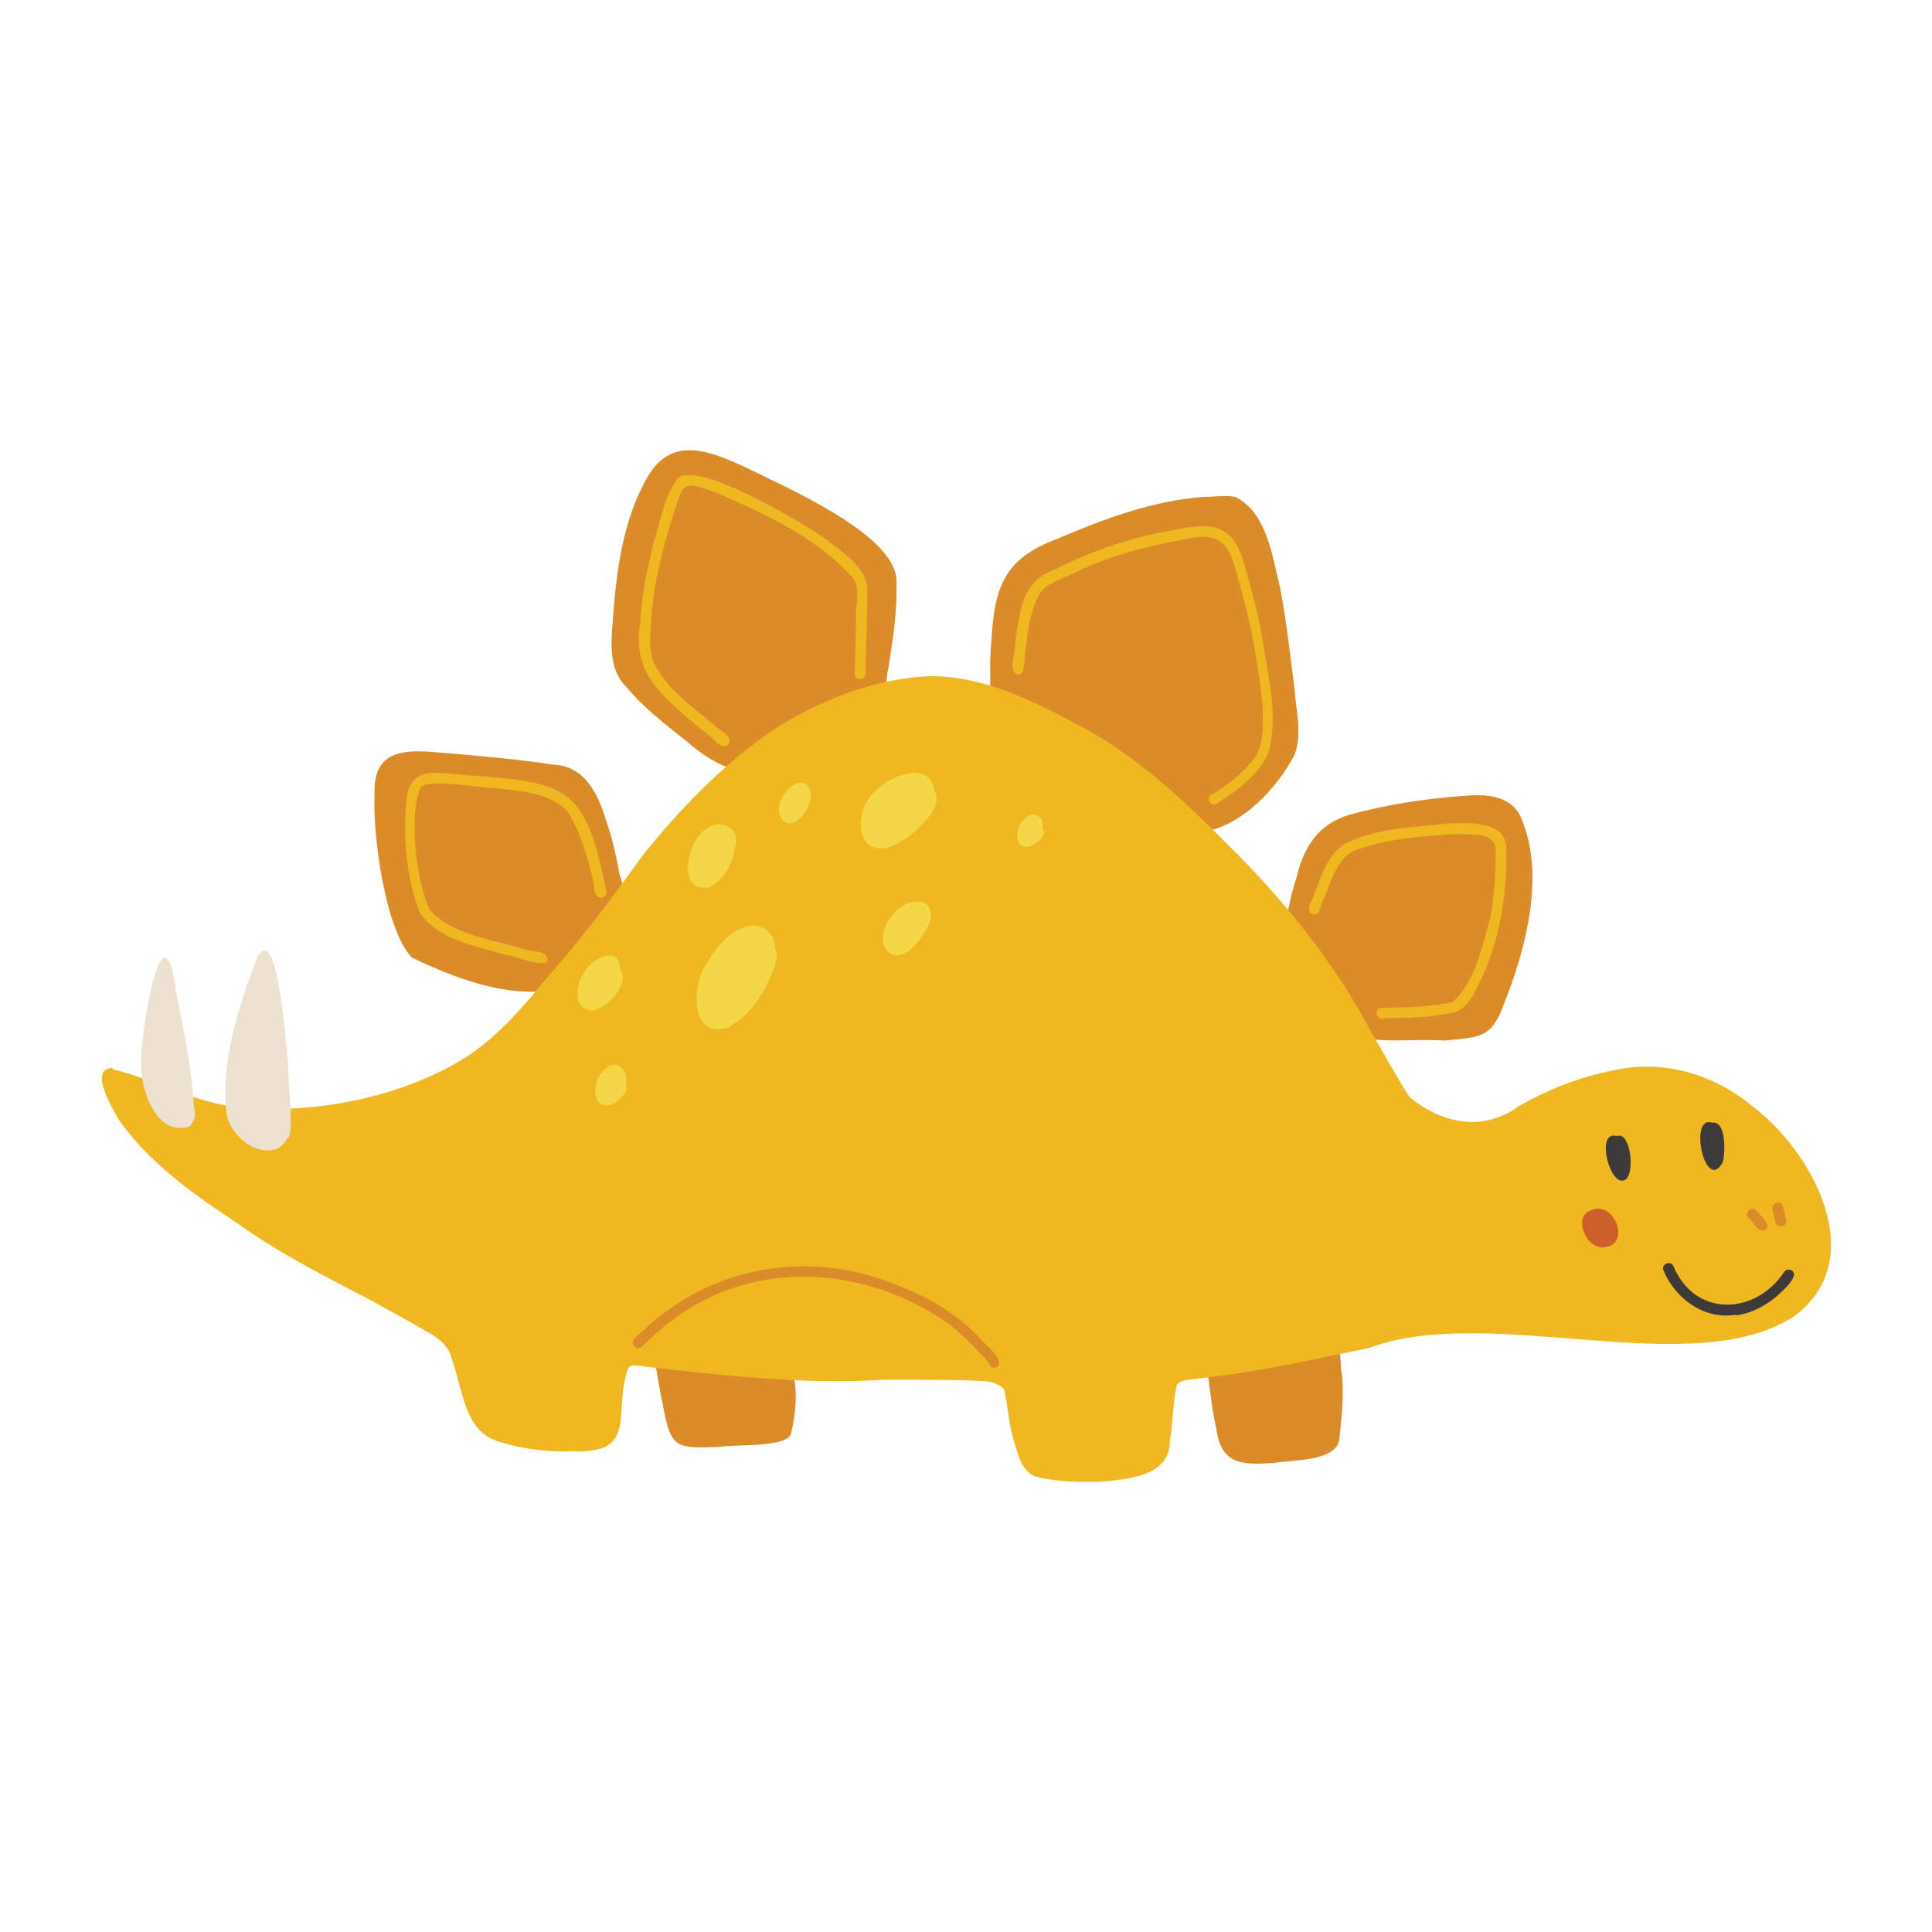 <?xml version="1.0" encoding="UTF-8"?>
<svg id="_レイヤー_1" data-name="レイヤー_1" xmlns="http://www.w3.org/2000/svg" version="1.1" viewBox="0 0 36 36">
  <!-- Generator: Adobe Illustrator 29.5.1, SVG Export Plug-In . SVG Version: 2.1.0 Build 141)  -->
  <path d="M22.55,25.34s-.09.06-.07.11c.07.38.09.77.18,1.15.09.69.47.7,1.07.66.35-.06,1.22-.02,1.23-.48.03-.3.1-.85.03-1.26-.01-.2-.03-.4-.05-.6-.01-.05-.07-.08-.12-.07-.1.03-.08.13-.06.22-.34-.27-.79-.33-1.21-.35-.44-.05-.88.15-.99.6" fill="#db8b27"/>
  <path d="M12.35,25.19c-.2-.1-.17.16-.13.27.04.23.08.49.13.71.15.83.24.82,1.06.79.27-.05,1.26.02,1.33-.25.08-.35.13-.75.04-1.1-.22-.32-2.1-.67-2.42-.43" fill="#db8b27"/>
  <path d="M23.91,17.51s0,.1.04.12c.04.61.4,1.22.92,1.54.62.33,1.37.17,2.04.22.65-.07.88-.02,1.12-.7.4-1.01.76-2.36.33-3.41-.17-.46-.66-.49-1.08-.45-.72.05-1.43.16-2.13.35-.58.17-.86.6-.99,1.17-.13.38-.19.77-.25,1.16" fill="#db8b27"/>
  <path d="M18.45,13.21c-.04.14.19.18.2.04.37.72,1.12,1.1,1.8,1.46.63.32,1.27.76,2,.78.7-.11,1.35-.81,1.67-1.42.15-.39.03-.83,0-1.24-.08-.63-.15-1.27-.27-1.89-.15-.59-.24-1.38-.83-1.68-.19-.04-.4,0-.6,0-.95.07-1.85.41-2.72.78-1.02.38-1.17.93-1.23,1.94-.04.41,0,.82-.03,1.22" fill="#db8b27"/>
  <path d="M11.43,11.41c-.03.48-.13,1.03.25,1.4.33.4.75.71,1.16,1.04.42.37.96.63,1.53.56.8-.07,1.8-.47,2.02-1.32.15-.09.11-.46.16-.62.09-.56.18-1.13.15-1.71-.1-.83-2.02-1.66-2.74-2.02-.73-.34-1.48-.67-1.94.23-.4.74-.52,1.59-.59,2.43" fill="#db8b27"/>
  <path d="M6.98,14.79c-.04.74.19,2.51.69,3.05.78.38,1.76.75,2.64.61.38-.09,1.48-1.49,1.22-1.84.15-.08,0-.28,0-.4-.06-.31-.13-.63-.24-.93-.14-.48-.4-1.01-.97-1.03-.72-.11-1.44-.17-2.16-.23-.66-.06-1.21-.03-1.18.78" fill="#db8b27"/>
  <path d="M2.09,19.9c-.44.02,0,.73.1.93.57.83,1.41,1.42,2.24,1.97.78.56,1.64.99,2.5,1.44.31.17.62.34.93.52.24.13.5.28.56.57.2.52.22,1.32.84,1.52.45.15.93.21,1.41.19,1.2.06.77-.68,1.01-1.47.02-.1.09-.15.19-.12,0,0,.01,0,.02,0,.08,0,.16.02.25.03,1.44.16,2.88.32,4.33.23.52,0,1.04,0,1.55.01.23.02.48-.02.66.14,0,0,.02.02.03.03.07.29.08.59.16.88.08.26.14.62.41.74.39.1.81.11,1.22.1.52-.05,1.31-.09,1.3-.78.06-.34.05-.69.13-1.03.1-.11.3-.09.44-.12,1.06-.11,2.1-.35,3.13-.56,2.27-.85,6.05.65,7.94-.6,1.42-1.06.34-3.06-.79-3.91-.72-.6-1.68-.88-2.61-.66-.61.12-1.19.35-1.72.65-.7.51-1.44.33-2.05-.15-.26-.4-.49-.83-.73-1.24-.69-1.3-1.62-2.44-2.66-3.47-.83-.83-1.7-1.66-2.75-2.21-.88-.47-1.8-.94-2.82-.93-1.05.05-2.07.46-2.95,1.03-.91.64-1.71,1.46-2.4,2.33-.56.78-1.13,1.54-1.77,2.26-.42.52-.87,1.04-1.42,1.42-1.16.78-2.9,1.14-4.29.99-.83-.06-1.57-.51-2.36-.7" fill="#f0b820"/>
  <path d="M33.18,22.85c-.12,0-.11-.17-.14-.26-.04-.08,0-.2.1-.18.09,0,.09.12.11.18.02.09.08.23-.04.26,0,0-.01,0-.02,0M33.14,22.6h0s.01,0,.01,0c-.01,0-.03,0-.04,0,0,0,.02,0,.03,0" fill="#db8b27"/>
  <path d="M32.89,22.92c.14-.1-.1-.28-.17-.37-.1-.09-.23.07-.13.15.08.06.14.23.25.23.02,0,.03,0,.05-.02" fill="#db8b27"/>
  <path d="M14.72,15.34c-.17,0-.26-.24-.18-.39.05-.21.39-.55.55-.25.06.23-.08.5-.28.62-.03.01-.06.02-.09.02M14.82,14.93h0s0,0,0-.01c0-.01.01-.02.02-.04,0,0,0,0,0,0-.02.02-.03.04-.05.06,0,0,.01,0,.02,0" fill="#f5d647"/>
  <path d="M19.13,15.78c-.26,0-.2-.43-.01-.55.14-.14.37.02.3.2.11.14-.1.28-.21.34-.03,0-.05.01-.08.01M19.21,15.49s0,0,0,.01c0,0,0,0,0,0,0,0,0,0,0,0" fill="#f5d647"/>
  <path d="M11.28,20.59c-.27,0-.23-.51,0-.67.22-.21.44.03.38.28.07.14-.1.27-.2.35-.07.04-.12.05-.17.05M11.43,20.1s-.01.01-.02.02c-.01.01-.02.03-.03.04.01,0,.02.02.03.03.02-.02.02-.06.02-.08" fill="#f5d647"/>
  <path d="M11.55,18.06c.01-.43-.45-.24-.61-.01-.2.22-.31.73.09.78.26,0,.74-.54.52-.77" fill="#f5d647"/>
  <path d="M13.59,19.13c.38-.2.63-.59.79-.98.04-.14.16-.33.06-.46.03-.29-.26-.52-.54-.42-.34.1-.58.41-.75.71-.24.36-.27,1.2.22,1.2.06,0,.14-.01.22-.04" fill="#f5d647"/>
  <path d="M13.21,16.53c.34-.15.47-.54.51-.88,0-.27-.36-.37-.55-.21-.34.19-.56,1.1-.05,1.1.03,0,.06,0,.09,0" fill="#f5d647"/>
  <path d="M16.62,15.76c.29-.09,1.02-.7.79-1.02-.07-.62-.92-.26-1.16.07-.31.31-.29,1,.15,1,.06,0,.13-.01.21-.04" fill="#f5d647"/>
  <path d="M16.87,17.76c.2-.12.33-.32.43-.52.21-.53-.36-.55-.64-.23-.15.17-.28.43-.17.65.05.09.14.14.24.14.05,0,.09-.01.13-.04" fill="#f5d647"/>
  <path d="M11.46,20.29c.04-.1,0-.27-.14-.26-.13.03-.22.23-.06.28.02.03.06.04.09.04.05,0,.09-.02.11-.07" fill="#f5d647"/>
  <path d="M18.58,25.48c.15-.16-.23-.42-.32-.54-.43-.47-.99-.79-1.59-1.01-1.6-.65-3.4-.34-4.66.84-.07.09-.29.18-.19.32.04.04.1.04.14,0,.13-.12.26-.25.4-.36,1.56-1.3,3.69-1.19,5.31-.07.25.2.48.43.7.67.06.07.1.21.21.14" fill="#db8b27"/>
  <path d="M22.68,14.97c.37-.24.76-.52.95-.93.2-.69,0-1.42-.1-2.1-.08-.47-.2-.92-.33-1.37-.2-.81-.61-.85-1.35-.69-.76.13-1.5.38-2.19.73-.34.11-.56.39-.63.73-.06.24-.1.48-.12.73,0,.13-.13.47.06.5.16.01.1-.4.15-.52.03-.31.08-.63.21-.91.13-.29.48-.35.74-.49.63-.3,1.32-.48,2.01-.6.86-.21.86.32,1.06.98.19.7.32,1.42.39,2.15,0,.35.04.76-.22,1.03-.2.23-.44.42-.7.58-.17.04-.06.27.08.18" fill="#f0b820"/>
  <path d="M25.79,18.97c.44,0,.89-.01,1.32-.11.29-.1.4-.45.53-.7.32-.73.44-1.52.43-2.31.02-.58-.72-.52-1.13-.5-.64.07-1.33.08-1.91.39-.3.22-.41.59-.54.92-.03.11-.12.21-.09.32.03.08.16.08.18,0,.02-.06.04-.11.06-.17.15-.33.24-.76.57-.95.62-.24,1.3-.28,1.96-.32.24.02.69-.04.7.29,0,.43-.02.85-.1,1.27-.15.52-.28,1.2-.7,1.57-.43.1-.88.1-1.32.11-.16,0-.11.24.04.2" fill="#f0b820"/>
  <path d="M13.58,13.86c.09-.14-.18-.25-.26-.34-.41-.34-.87-.66-1.12-1.14-.12-.23-.08-.51-.07-.75.03-.68.2-1.35.4-1.99.22-.66.16-.7.84-.45.9.39,1.89.85,2.54,1.6.12.22.03.49.04.73,0,.34-.02.68-.02,1.02-.03.15.22.15.2,0,0-.53.04-1.07.03-1.6-.05-.4-.46-.64-.75-.88-.42-.3-2.38-1.48-2.78-1.15-.26.35-.32.8-.45,1.2-.12.49-.23,1-.25,1.51h0s0,0,0-.01c-.14.83.28,1.24.86,1.75.13.11.26.22.39.32.12.06.25.32.39.19" fill="#f0b820"/>
  <path d="M10.19,17.88c.04-.18-.32-.14-.44-.2-.59-.18-1.3-.25-1.74-.72-.25-.5-.39-1.72-.19-2.25.04-.24,1.12-.02,1.36-.03.48.06,1.08.07,1.42.47.21.37.35.8.44,1.22.05.11,0,.34.16.36.08,0,.12-.09.09-.16-.39-1.96-.75-1.99-2.64-2.13-.45-.03-1-.19-1.07.43-.08.68-.01,1.52.25,2.15.36.51,1.06.61,1.62.78.14.01.73.26.76.08" fill="#f0b820"/>
  <path d="M4.8,17.81c-.35.95-.71,1.99-.57,3,.11.36.5.71.89.61.08-.02.14-.08.19-.14.01-.02.03-.04.04-.07.15.03,0-1.21.02-1.38-.03-.18-.18-2.67-.57-2.01" fill="#ede2d0"/>
  <path d="M3.27,18.36c-.27-1.62-.67,1.07-.64,1.43-.02.49.27,1.4.9,1.2.01-.01.02-.02.03-.03.01-.01.02-.03.02-.05.1-.08.03-.24.03-.35-.05-.74-.21-1.47-.35-2.2" fill="#ede2d0"/>
  <path d="M32.1,21.66c.05-.17.07-.79-.2-.74-.44-.15-.13,1.33.2.74" fill="#3e3a39"/>
  <path d="M30.23,22c.26,0,.17-.94-.1-.83-.39-.12-.16.85.1.83" fill="#3e3a39"/>
  <path d="M32.34,24.51c.34-.04.65-.23.89-.47.08-.08.17-.17.2-.28,0-.11-.14-.14-.19-.05-.54.8-1.66.84-2.06-.12-.06-.12-.24-.02-.18.09.22.52.75.91,1.33.82" fill="#3e3a39"/>
  <path d="M29.69,22.54c.4-.14.7.65.21.7-.35.06-.63-.62-.21-.7M29.7,22.75s0,0,0,0h0s0,0,0,0c0,0,0,0,0,0" fill="#cd5f2b"/>
</svg>